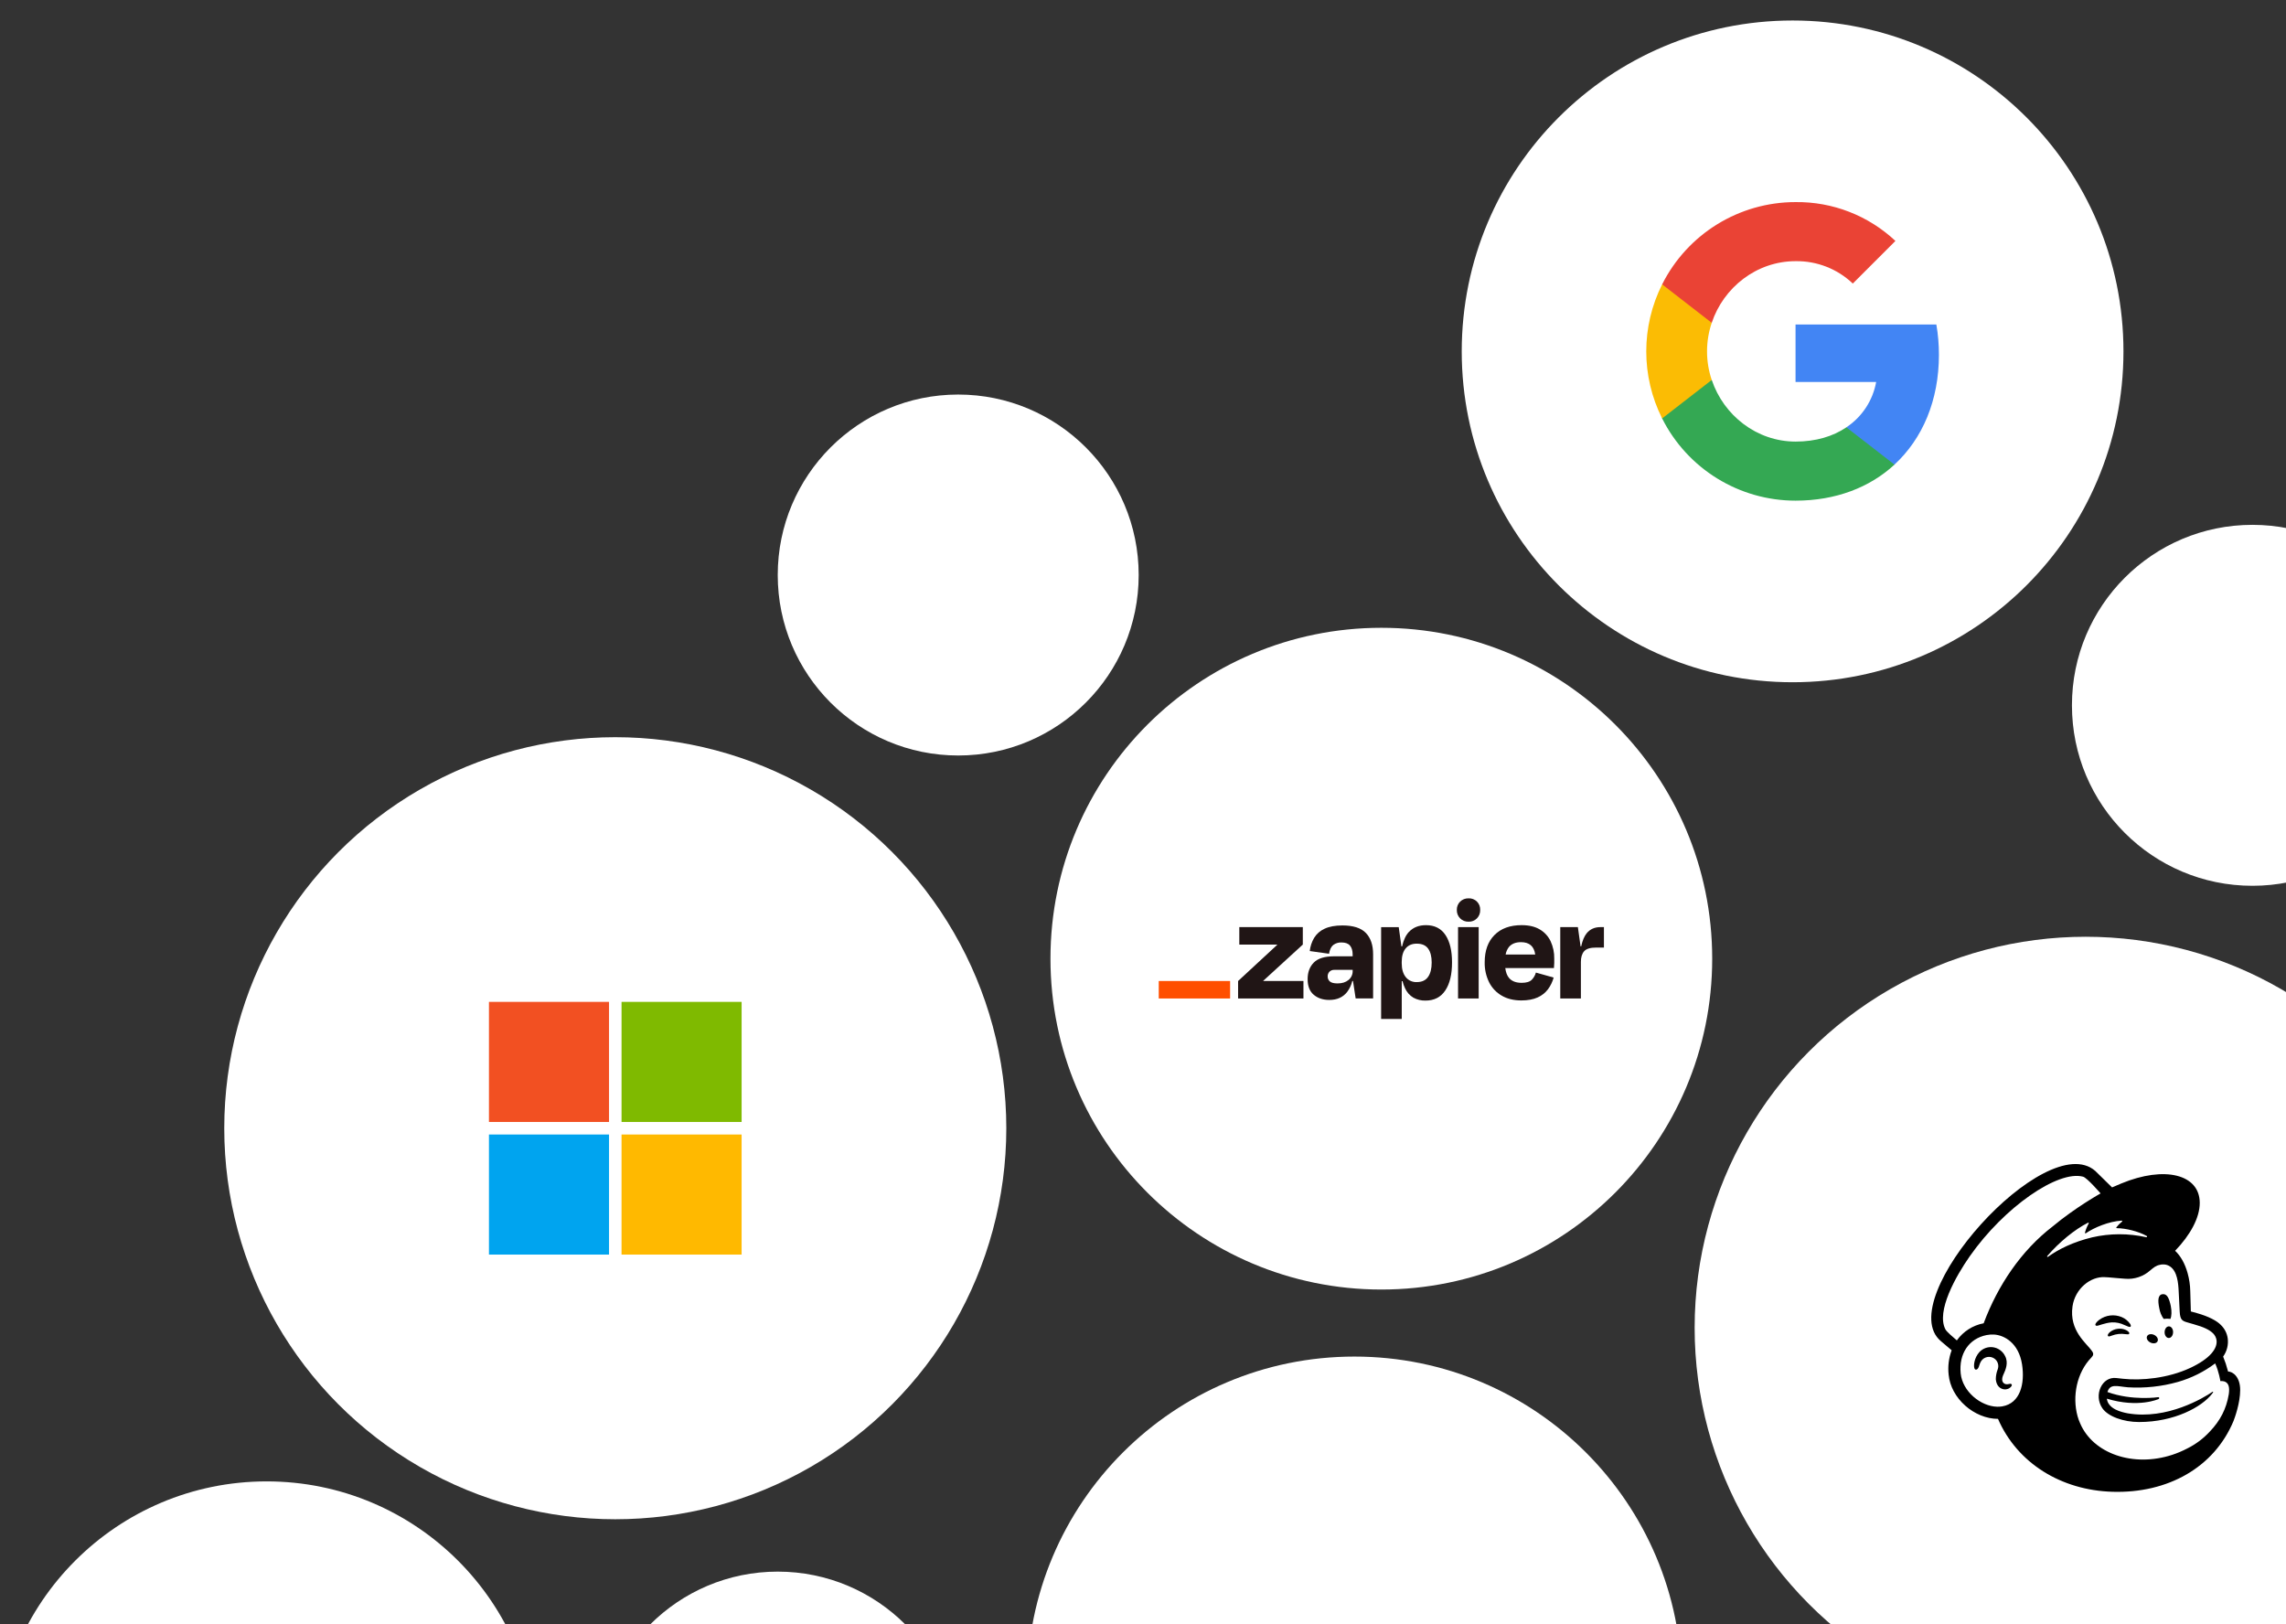 <?xml version="1.0" encoding="utf-8"?>
<!-- Generator: Adobe Illustrator 27.2.0, SVG Export Plug-In . SVG Version: 6.00 Build 0)  -->
<svg version="1.1" id="Layer_1" xmlns="http://www.w3.org/2000/svg" xmlns:xlink="http://www.w3.org/1999/xlink" x="0px" y="0px"
	 width="380px" height="270px" viewBox="0 0 380 270" style="enable-background:new 0 0 380 270;" xml:space="preserve">
<rect x="0" y="0" width="380" height="270" fill="#333333" stroke="none"/>
<style type="text/css">
	.st0{fill:#7FC08B;}
	.st1{fill:#FFDF71;}
	.st2{fill:#171C21;}
	.st3{fill-rule:evenodd;clip-rule:evenodd;fill:#1E373E;}
	.st4{fill:#FFFFFF;}
	.st5{fill-rule:evenodd;clip-rule:evenodd;fill:#FF3131;}
	.st6{fill-rule:evenodd;clip-rule:evenodd;fill:#FFFFFF;}
	.st7{fill:#181D21;}
	.st8{fill:#4285F4;}
	.st9{fill:#34A853;}
	.st10{fill:#FBBC04;}
	.st11{fill:#EA4335;}
	.st12{fill-rule:evenodd;clip-rule:evenodd;fill:#478ECC;}
	.st13{fill:#F25022;}
	.st14{fill:#7FBA00;}
	.st15{fill:#00A4EF;}
	.st16{fill:#FFB900;}
	.st17{fill:#5059C9;}
	.st18{fill:#7B83EB;}
	.st19{opacity:0.1;enable-background:new    ;}
	.st20{opacity:0.2;enable-background:new    ;}
	.st21{fill:url(#SVGID_1_);}
	.st22{fill:#201515;}
	.st23{fill:#FF4F00;}
	.st24{opacity:0.9;}
	.st25{fill:#226DB4;}
	.st26{fill:#009849;}
	.st27{fill:#064A28;stroke:#064A28;stroke-width:2;}
	.st28{fill:#FAE1B6;}
	.st29{fill:#134A45;}
	.st30{fill:#FFF5EA;}
	.st31{fill:none;}
	.st32{fill:none;stroke:#134A45;stroke-width:3;stroke-linecap:round;stroke-linejoin:round;stroke-dasharray:0,10;}
	.st33{fill:#064927;}
	.st34{fill:#054927;}
	.st35{fill:#0B9651;}
	.st36{fill:#DA291C;}
	.st37{fill:#ED293D;}
	.st38{fill:#DBF8EB;}
	.st39{fill:#002E47;}
	.st40{fill:#E64649;}
	.st41{fill:#893D47;}
	.st42{fill:#F89C2D;}
	.st43{fill:#F89B2E;}
	.st44{fill:#69C4EB;}
	.st45{fill:#024E80;}
	.st46{fill:#E54748;}
	.st47{fill:#F2F3F2;}
	.st48{fill:#DCDEDC;}
	.st49{fill:#FF492C;}
	.st50{fill:#252530;}
	.st51{fill:#FFD200;}
	.st52{fill:#242530;}
	.st53{fill:#F2E9C4;}
	.st54{fill:#ACE2FA;}
	.st55{fill:#034D80;}
	.st56{fill:#67C4EC;}
	.st57{fill:#565C64;}
	.st58{fill:#009C9C;}
	.st59{fill:#40E3E3;}
	.st60{fill:#1ABAB8;}
	.st61{fill:#87F0F0;}
	.st62{fill:#17CFCF;}
	.st63{fill:#00D6D7;}
	.st64{fill:#F2253B;}
	.st65{fill:#1F1241;}
	.st66{fill:#FF7B00;}
	.st67{fill:#DA552F;}
	.st68{fill:#FF9D28;}
	.st69{fill:#68C5ED;}
	.st70{fill:#044D80;}
	.st71{fill:#E54747;}
	.st72{fill:#120040;}
	.st73{fill:#00B67A;}
	.st74{fill:#005128;}
	.st75{fill:url(#SVGID_00000143577722602127350450000015353675294163970751_);}
	.st76{fill:#717172;}
	.st77{fill:#EF492D;}
	.st78{enable-background:new    ;}
	.st79{fill:#666666;}
	.st80{fill:#1E373E;}
	.st81{fill-rule:evenodd;clip-rule:evenodd;fill:#0B9651;}
	.st82{fill-rule:evenodd;clip-rule:evenodd;fill:#CFFCD7;}
	.st83{clip-path:url(#SVGID_00000101082728405312915140000001013273347575341968_);}
	.st84{fill:url(#SVGID_00000145036724705194568500000003000007043021165225_);}
	.st85{clip-path:url(#SVGID_00000080181987668725761310000005300297147440787611_);}
	.st86{fill:url(#SVGID_00000040551200991166735920000016765767770119295117_);}
</style>
<g>
	<defs>
		<rect id="SVGID_00000134239886277422860590000012449237915648512185_" width="380" height="270"/>
	</defs>
	<clipPath id="SVGID_00000114060077585974047330000008731738508626948284_">
		<use xlink:href="#SVGID_00000134239886277422860590000012449237915648512185_"  style="overflow:visible;"/>
	</clipPath>
	<g style="clip-path:url(#SVGID_00000114060077585974047330000008731738508626948284_);">
		<circle class="st4" cx="346.699" cy="220.713" r="65"/>
		<circle class="st4" cx="225.143" cy="279.92" r="54.422"/>
		<circle class="st4" cx="102.278" cy="187.541" r="65"/>
		<circle class="st4" cx="229.618" cy="159.355" r="55"/>
		<circle class="st4" cx="44.323" cy="291.246" r="45"/>
		<circle class="st4" cx="159.282" cy="95.584" r="30"/>
		<circle class="st4" cx="374.418" cy="117.242" r="30"/>
		<circle class="st4" cx="129.282" cy="291.246" r="30"/>
		<g>
			<circle class="st4" cx="297.982" cy="58.407" r="55"/>
			<g>
				<g>
					<path class="st8" d="M322.306,58.977c0-1.687-0.136-3.383-0.429-5.042h-23.405v9.556h13.403
						c-0.556,3.085-2.347,5.809-4.96,7.541v6.2h7.997C319.605,72.908,322.305,66.526,322.306,58.977z"/>
					<path class="st9" d="M298.471,83.222c6.693,0,12.337-2.198,16.448-5.99l-7.997-6.2c-2.225,1.514-5.096,2.37-8.443,2.37
						c-6.474,0-11.962-4.367-13.932-10.24h-8.252v6.392C280.51,77.934,289.09,83.223,298.471,83.222z"/>
					<path class="st10" d="M284.539,63.162c-1.039-3.082-1.039-6.419,0-9.501V47.27h-8.243c-3.519,7.011-3.519,15.273,0,22.284
						L284.539,63.162z"/>
					<path class="st11" d="M298.471,43.413c3.538-0.057,6.957,1.279,9.519,3.72l7.084-7.084c-4.493-4.216-10.442-6.529-16.603-6.456
						c-9.383-0.001-17.964,5.291-22.174,13.677l8.243,6.392C286.499,47.78,291.998,43.414,298.471,43.413L298.471,43.413z"/>
				</g>
			</g>
		</g>
		<g>
			<g>
				<g id="g1340_00000067214612898018628020000012781782836839901575_" transform="matrix(5.378 0 0 5.378 29.999 -193.786)">
					<path id="path1342_00000058587727851209710070000013761292549308348052_" vector-effect="none" d="M61.298,76.798
						c0.07-0.009,0.14-0.009,0.21,0c0.037-0.086,0.044-0.236,0.011-0.398c-0.05-0.241-0.118-0.387-0.259-0.365
						c-0.141,0.022-0.146,0.197-0.096,0.438C61.184,76.591,61.23,76.701,61.298,76.798"/>
				</g>
				<g id="g1346_00000029033029065441884710000008611080678355286189_" transform="matrix(5.378 0 0 5.378 29.999 -193.786)">
					<path id="path1348_00000176728005829510224940000016650020381190265278_" vector-effect="none" d="M60.088,76.989
						c0.101,0.044,0.163,0.074,0.187,0.048c0.016-0.016,0.011-0.047-0.013-0.085c-0.065-0.093-0.155-0.166-0.26-0.21
						c-0.229-0.095-0.491-0.064-0.691,0.083c-0.067,0.049-0.131,0.118-0.123,0.16c0.003,0.014,0.013,0.023,0.036,0.027
						c0.055,0.006,0.25-0.092,0.474-0.106C59.833,76.9,59.967,76.929,60.088,76.989"/>
				</g>
				<g id="g1352_00000116198268730977952120000006781770802105909134_" transform="matrix(5.378 0 0 5.378 29.999 -193.786)">
					<path id="path1354_00000113317640840745713170000007845935084185936551_" vector-effect="none" d="M59.885,77.104
						c-0.092,0.01-0.179,0.046-0.251,0.105c-0.039,0.034-0.064,0.073-0.064,0.1l0.011,0.023l0.021,0.009
						c0.03,0,0.096-0.027,0.096-0.027c0.135-0.051,0.28-0.066,0.422-0.044c0.066,0.007,0.097,0.012,0.112-0.011
						c0.004-0.006,0.01-0.02-0.003-0.042C60.199,77.167,60.066,77.083,59.885,77.104"/>
				</g>
				<g id="g1378_00000032623555326685250570000002888342120716816538_" transform="matrix(5.378 0 0 5.378 29.999 -193.786)">
					<path id="path1380_00000123425824518520980260000017908214511462876593_" vector-effect="none" d="M60.89,77.529
						c0.09,0.044,0.188,0.027,0.22-0.038c0.032-0.065-0.014-0.154-0.103-0.197s-0.188-0.027-0.22,0.038
						C60.754,77.398,60.8,77.485,60.89,77.529"/>
				</g>
				<g id="g1384_00000034053852163817036690000004536539462671592064_" transform="matrix(5.378 0 0 5.378 29.999 -193.786)">
					<path id="path1386_00000008863246630116606370000016185824328652000395_" vector-effect="none" d="M61.462,77.029
						c-0.073-0.001-0.132,0.078-0.134,0.178c-0.002,0.099,0.055,0.181,0.128,0.182c0.073,0.001,0.132-0.078,0.134-0.177
						C61.593,77.112,61.535,77.03,61.462,77.029"/>
				</g>
				<g id="g1390_00000183948605289383316290000009032667376296810635_" transform="matrix(5.378 0 0 5.378 29.999 -193.786)">
					<path id="path1392_00000114754915677750739360000013274867205835888257_" vector-effect="none" d="M56.597,78.819
						c-0.018-0.022-0.048-0.016-0.076-0.01c-0.02,0.004-0.043,0.01-0.067,0.01c-0.049,0.001-0.096-0.022-0.124-0.063
						c-0.033-0.051-0.031-0.126,0.005-0.213l0.017-0.038c0.059-0.13,0.156-0.349,0.046-0.557c-0.072-0.149-0.214-0.252-0.378-0.274
						c-0.155-0.02-0.309,0.036-0.416,0.149c-0.16,0.177-0.186,0.417-0.155,0.502c0.012,0.031,0.029,0.039,0.042,0.042
						c0.028,0.003,0.067-0.016,0.093-0.084l0.007-0.022c0.012-0.036,0.032-0.102,0.066-0.157c0.088-0.135,0.268-0.172,0.403-0.084
						c0,0,0,0,0,0c0.112,0.074,0.157,0.217,0.108,0.342c-0.038,0.097-0.057,0.2-0.057,0.304c0.018,0.215,0.15,0.303,0.27,0.311
						c0.116,0.004,0.197-0.061,0.218-0.109C56.613,78.844,56.604,78.827,56.597,78.819"/>
				</g>
				<g id="g1396_00000179612142573517504580000013203139497411355038_" transform="matrix(5.378 0 0 5.378 29.999 -193.786)">
					<path id="path1398_00000143594632731848080310000003506117872520380830_" vector-effect="none" d="M63.29,78.425
						c-0.023-0.083-0.047-0.165-0.073-0.247l-0.08-0.215c0.119-0.165,0.169-0.369,0.141-0.569c-0.023-0.155-0.097-0.298-0.21-0.407
						c-0.125-0.131-0.381-0.266-0.74-0.367l-0.189-0.052c-0.001-0.007-0.01-0.445-0.018-0.632c-0.004-0.188-0.032-0.375-0.083-0.556
						c-0.078-0.283-0.214-0.529-0.385-0.687c0.469-0.486,0.763-1.023,0.761-1.482c-0.001-0.884-1.088-1.152-2.426-0.598
						l-0.284,0.121l-0.52-0.51c-1.526-1.331-6.298,3.973-4.772,5.261l0.334,0.283c-0.09,0.242-0.122,0.501-0.093,0.757
						c0.035,0.354,0.219,0.694,0.515,0.957c0.282,0.25,0.652,0.407,1.01,0.406c0.594,1.368,1.951,2.208,3.541,2.254
						c1.706,0.051,3.139-0.75,3.739-2.188c0.039-0.101,0.206-0.556,0.206-0.958C63.665,78.592,63.436,78.425,63.29,78.425
						 M56.31,79.502c-0.052,0.009-0.105,0.012-0.158,0.011c-0.515-0.014-1.072-0.478-1.127-1.028c-0.061-0.608,0.25-1.076,0.8-1.187
						c0.076-0.015,0.154-0.02,0.231-0.016c0.308,0.017,0.763,0.254,0.866,0.925C57.013,78.801,56.867,79.407,56.31,79.502
						 M55.735,76.934c-0.334,0.062-0.631,0.252-0.829,0.529c-0.11-0.092-0.316-0.27-0.352-0.339
						c-0.294-0.56,0.322-1.648,0.752-2.262c1.064-1.519,2.73-2.667,3.502-2.459c0.126,0.035,0.541,0.517,0.541,0.517
						s-0.771,0.428-1.487,1.025C56.898,74.686,56.171,75.764,55.735,76.934 M61.144,79.274c0.011-0.005,0.019-0.017,0.018-0.03
						c-0.002-0.016-0.015-0.027-0.031-0.026c0,0-0.807,0.119-1.57-0.16c0.083-0.27,0.304-0.173,0.638-0.145
						c0.519,0.031,1.04-0.025,1.54-0.166c0.416-0.119,0.806-0.313,1.152-0.573c0.118,0.261,0.161,0.548,0.161,0.548
						s0.092-0.016,0.169,0.031c0.073,0.045,0.126,0.138,0.09,0.378c-0.075,0.449-0.264,0.813-0.585,1.149
						c-0.2,0.217-0.438,0.395-0.703,0.526c-0.148,0.077-0.301,0.142-0.46,0.194c-1.208,0.395-2.446-0.039-2.845-0.972
						c-0.032-0.071-0.059-0.145-0.08-0.22c-0.17-0.614-0.026-1.351,0.426-1.815c0.028-0.03,0.057-0.064,0.057-0.108
						c0-0.036-0.023-0.076-0.044-0.102c-0.158-0.229-0.705-0.619-0.595-1.374c0.079-0.543,0.553-0.925,0.995-0.901l0.112,0.006
						c0.192,0.012,0.358,0.036,0.516,0.043c0.286,0.026,0.57-0.069,0.783-0.261c0.095-0.079,0.171-0.147,0.3-0.17
						c0.014-0.002,0.047-0.014,0.114-0.011c0.069,0.002,0.136,0.024,0.193,0.062c0.225,0.15,0.257,0.513,0.269,0.78
						c0.006,0.151,0.025,0.519,0.031,0.624c0.014,0.241,0.078,0.275,0.206,0.317c0.073,0.023,0.139,0.042,0.238,0.069
						c0.299,0.083,0.476,0.169,0.587,0.278c0.057,0.057,0.095,0.13,0.107,0.21c0.035,0.257-0.199,0.574-0.82,0.862
						c-0.678,0.315-1.502,0.395-2.07,0.332l-0.199-0.022c-0.455-0.061-0.715,0.527-0.442,0.93c0.176,0.259,0.655,0.429,1.135,0.429
						c1.1,0,1.945-0.469,2.259-0.874l0.026-0.036c0.015-0.023,0.002-0.036-0.017-0.022c-0.257,0.176-1.398,0.873-2.618,0.663
						c0,0-0.148-0.025-0.284-0.077c-0.108-0.042-0.333-0.145-0.36-0.376C60.524,79.562,61.144,79.274,61.144,79.274 M57.7,74.855
						c0.379-0.437,0.844-0.817,1.261-1.03c0.014-0.007,0.03,0.009,0.022,0.022c-0.051,0.09-0.09,0.186-0.117,0.286
						c-0.003,0.015,0.014,0.027,0.027,0.018c0.259-0.177,0.711-0.367,1.107-0.39c0.017-0.001,0.026,0.02,0.012,0.031
						c-0.065,0.05-0.124,0.109-0.174,0.175c-0.009,0.011,0,0.027,0.013,0.027c0.278,0.002,0.67,0.099,0.926,0.242
						c0.017,0.01,0.005,0.043-0.014,0.038c-0.552-0.124-1.125-0.123-1.676,0.004c-0.587,0.143-1.034,0.364-1.362,0.601
						C57.706,74.891,57.686,74.87,57.7,74.855"/>
				</g>
			</g>
		</g>
		<g>
			<g id="g904_00000036936134838255559540000011056475678529973394_">
				
					<rect id="rect20_00000048489652028065013710000012489337416625148293_" x="81.278" y="166.538" class="st13" width="19.961" height="19.961"/>
				
					<rect id="rect22_00000175286054430000886380000008433628512692817541_" x="103.317" y="166.538" class="st14" width="19.961" height="19.961"/>
				
					<rect id="rect24_00000132086301747963670760000006274185055302590140_" x="81.278" y="188.585" class="st15" width="19.961" height="19.961"/>
				
					<rect id="rect26_00000065773737790192269040000011240726302745843104_" x="103.317" y="188.585" class="st16" width="19.961" height="19.961"/>
			</g>
		</g>
		<g>
			<g>
				<path class="st22" d="M209.995,163.069l-0.01-0.033l6.58-6.024v-2.902h-10.556v2.902h6.305l0.01,0.028l-6.515,6.029v2.902
					h10.862v-2.902H209.995z"/>
				<path class="st22" d="M223.15,153.834c-1.218,0-2.21,0.184-2.977,0.551c-0.714,0.32-1.316,0.847-1.727,1.514
					c-0.393,0.671-0.64,1.417-0.725,2.19l3.203,0.45c0.116-0.682,0.348-1.166,0.695-1.451c0.395-0.298,0.882-0.449,1.376-0.426
					c0.65,0,1.122,0.174,1.415,0.521c0.29,0.348,0.438,0.829,0.438,1.463v0.316h-3.08c-1.568,0-2.694,0.348-3.378,1.043
					c-0.685,0.695-1.027,1.613-1.025,2.753c0,1.168,0.342,2.037,1.025,2.607c0.683,0.57,1.543,0.853,2.579,0.85
					c1.285,0,2.273-0.442,2.965-1.326c0.408-0.543,0.7-1.165,0.857-1.827h0.116l0.441,2.902h2.902v-7.35
					c0-1.519-0.4-2.695-1.201-3.53C226.249,154.251,224.95,153.834,223.15,153.834z M224.165,162.894
					c-0.461,0.384-1.064,0.575-1.814,0.575c-0.619,0-1.049-0.108-1.29-0.325c-0.117-0.102-0.211-0.23-0.274-0.372
					c-0.063-0.143-0.093-0.297-0.09-0.453c-0.007-0.147,0.016-0.294,0.068-0.432c0.052-0.138,0.131-0.264,0.233-0.37
					c0.11-0.103,0.24-0.183,0.382-0.235c0.142-0.052,0.293-0.074,0.444-0.066h3.029v0.2c0.006,0.283-0.053,0.563-0.172,0.819
					C224.562,162.491,224.385,162.717,224.165,162.894z"/>
				<path class="st22" d="M245.799,154.11h-3.429v11.863h3.429V154.11z"/>
				<path class="st22" d="M266.043,154.11c-0.969,0-1.732,0.342-2.29,1.025c-0.401,0.491-0.706,1.217-0.914,2.178h-0.101
					l-0.448-3.203h-2.928v11.861h3.429v-6.083c0-0.767,0.18-1.355,0.539-1.764c0.359-0.409,1.022-0.613,1.988-0.613h1.302v-3.401
					H266.043z"/>
				<path class="st22" d="M255.961,154.498c-0.801-0.476-1.81-0.714-3.029-0.713c-1.919,0-3.42,0.546-4.505,1.639
					c-1.085,1.093-1.627,2.599-1.627,4.519c-0.028,1.161,0.226,2.311,0.739,3.352c0.469,0.928,1.201,1.699,2.103,2.216
					c0.908,0.525,1.989,0.788,3.241,0.789c1.083,0,1.988-0.167,2.715-0.5c0.683-0.3,1.278-0.769,1.727-1.364
					c0.428-0.584,0.746-1.241,0.938-1.94l-2.954-0.827c-0.124,0.454-0.364,0.868-0.695,1.203c-0.334,0.334-0.893,0.501-1.677,0.501
					c-0.933,0-1.628-0.267-2.085-0.801c-0.332-0.386-0.54-0.937-0.633-1.651h8.09c0.033-0.334,0.05-0.613,0.05-0.839v-0.739
					c0.02-0.992-0.185-1.976-0.6-2.878C257.372,155.642,256.745,154.957,255.961,154.498z M252.833,156.613
					c1.39,0,2.179,0.684,2.365,2.052h-4.918c0.078-0.457,0.267-0.887,0.551-1.253C251.282,156.878,251.949,156.612,252.833,156.613z
					"/>
				<path class="st22" d="M244.121,149.329c-0.258-0.009-0.515,0.034-0.756,0.127c-0.241,0.093-0.461,0.233-0.646,0.412
					c-0.183,0.181-0.327,0.398-0.422,0.637s-0.139,0.496-0.129,0.753c-0.009,0.259,0.035,0.517,0.13,0.758
					c0.095,0.241,0.239,0.46,0.422,0.643c0.183,0.183,0.402,0.327,0.644,0.421c0.241,0.095,0.499,0.139,0.758,0.129
					c0.257,0.01,0.514-0.034,0.753-0.129c0.239-0.095,0.456-0.238,0.637-0.422c0.179-0.185,0.319-0.405,0.412-0.645
					c0.092-0.241,0.135-0.498,0.125-0.755c0.012-0.256-0.03-0.512-0.122-0.751c-0.093-0.239-0.234-0.456-0.415-0.638
					c-0.181-0.181-0.398-0.323-0.637-0.416c-0.239-0.093-0.495-0.135-0.751-0.123L244.121,149.329z"/>
				<path class="st22" d="M237.039,153.786c-1.168,0-2.106,0.367-2.815,1.1c-0.525,0.543-0.91,1.354-1.156,2.433h-0.11l-0.448-3.203
					h-2.928v15.266h3.429v-6.288h0.125c0.105,0.419,0.251,0.827,0.438,1.216c0.29,0.635,0.766,1.167,1.364,1.526
					c0.621,0.339,1.32,0.507,2.026,0.488c1.436,0,2.529-0.559,3.28-1.677c0.751-1.118,1.126-2.678,1.126-4.68
					c0-1.934-0.363-3.447-1.09-4.541C239.554,154.332,238.474,153.786,237.039,153.786z M237.387,162.381
					c-0.4,0.579-1.025,0.869-1.877,0.869c-0.351,0.016-0.701-0.051-1.021-0.197c-0.32-0.146-0.6-0.366-0.818-0.642
					c-0.444-0.557-0.665-1.32-0.664-2.289v-0.226c0-0.984,0.221-1.737,0.664-2.259c0.443-0.523,1.055-0.781,1.839-0.775
					c0.867,0,1.496,0.275,1.889,0.825c0.393,0.55,0.589,1.318,0.589,2.303c0.002,1.018-0.197,1.816-0.598,2.391H237.387z"/>
				<path class="st23" d="M204.481,163.069h-11.863v2.906h11.863V163.069z"/>
			</g>
		</g>
	</g>
</g>
</svg>
